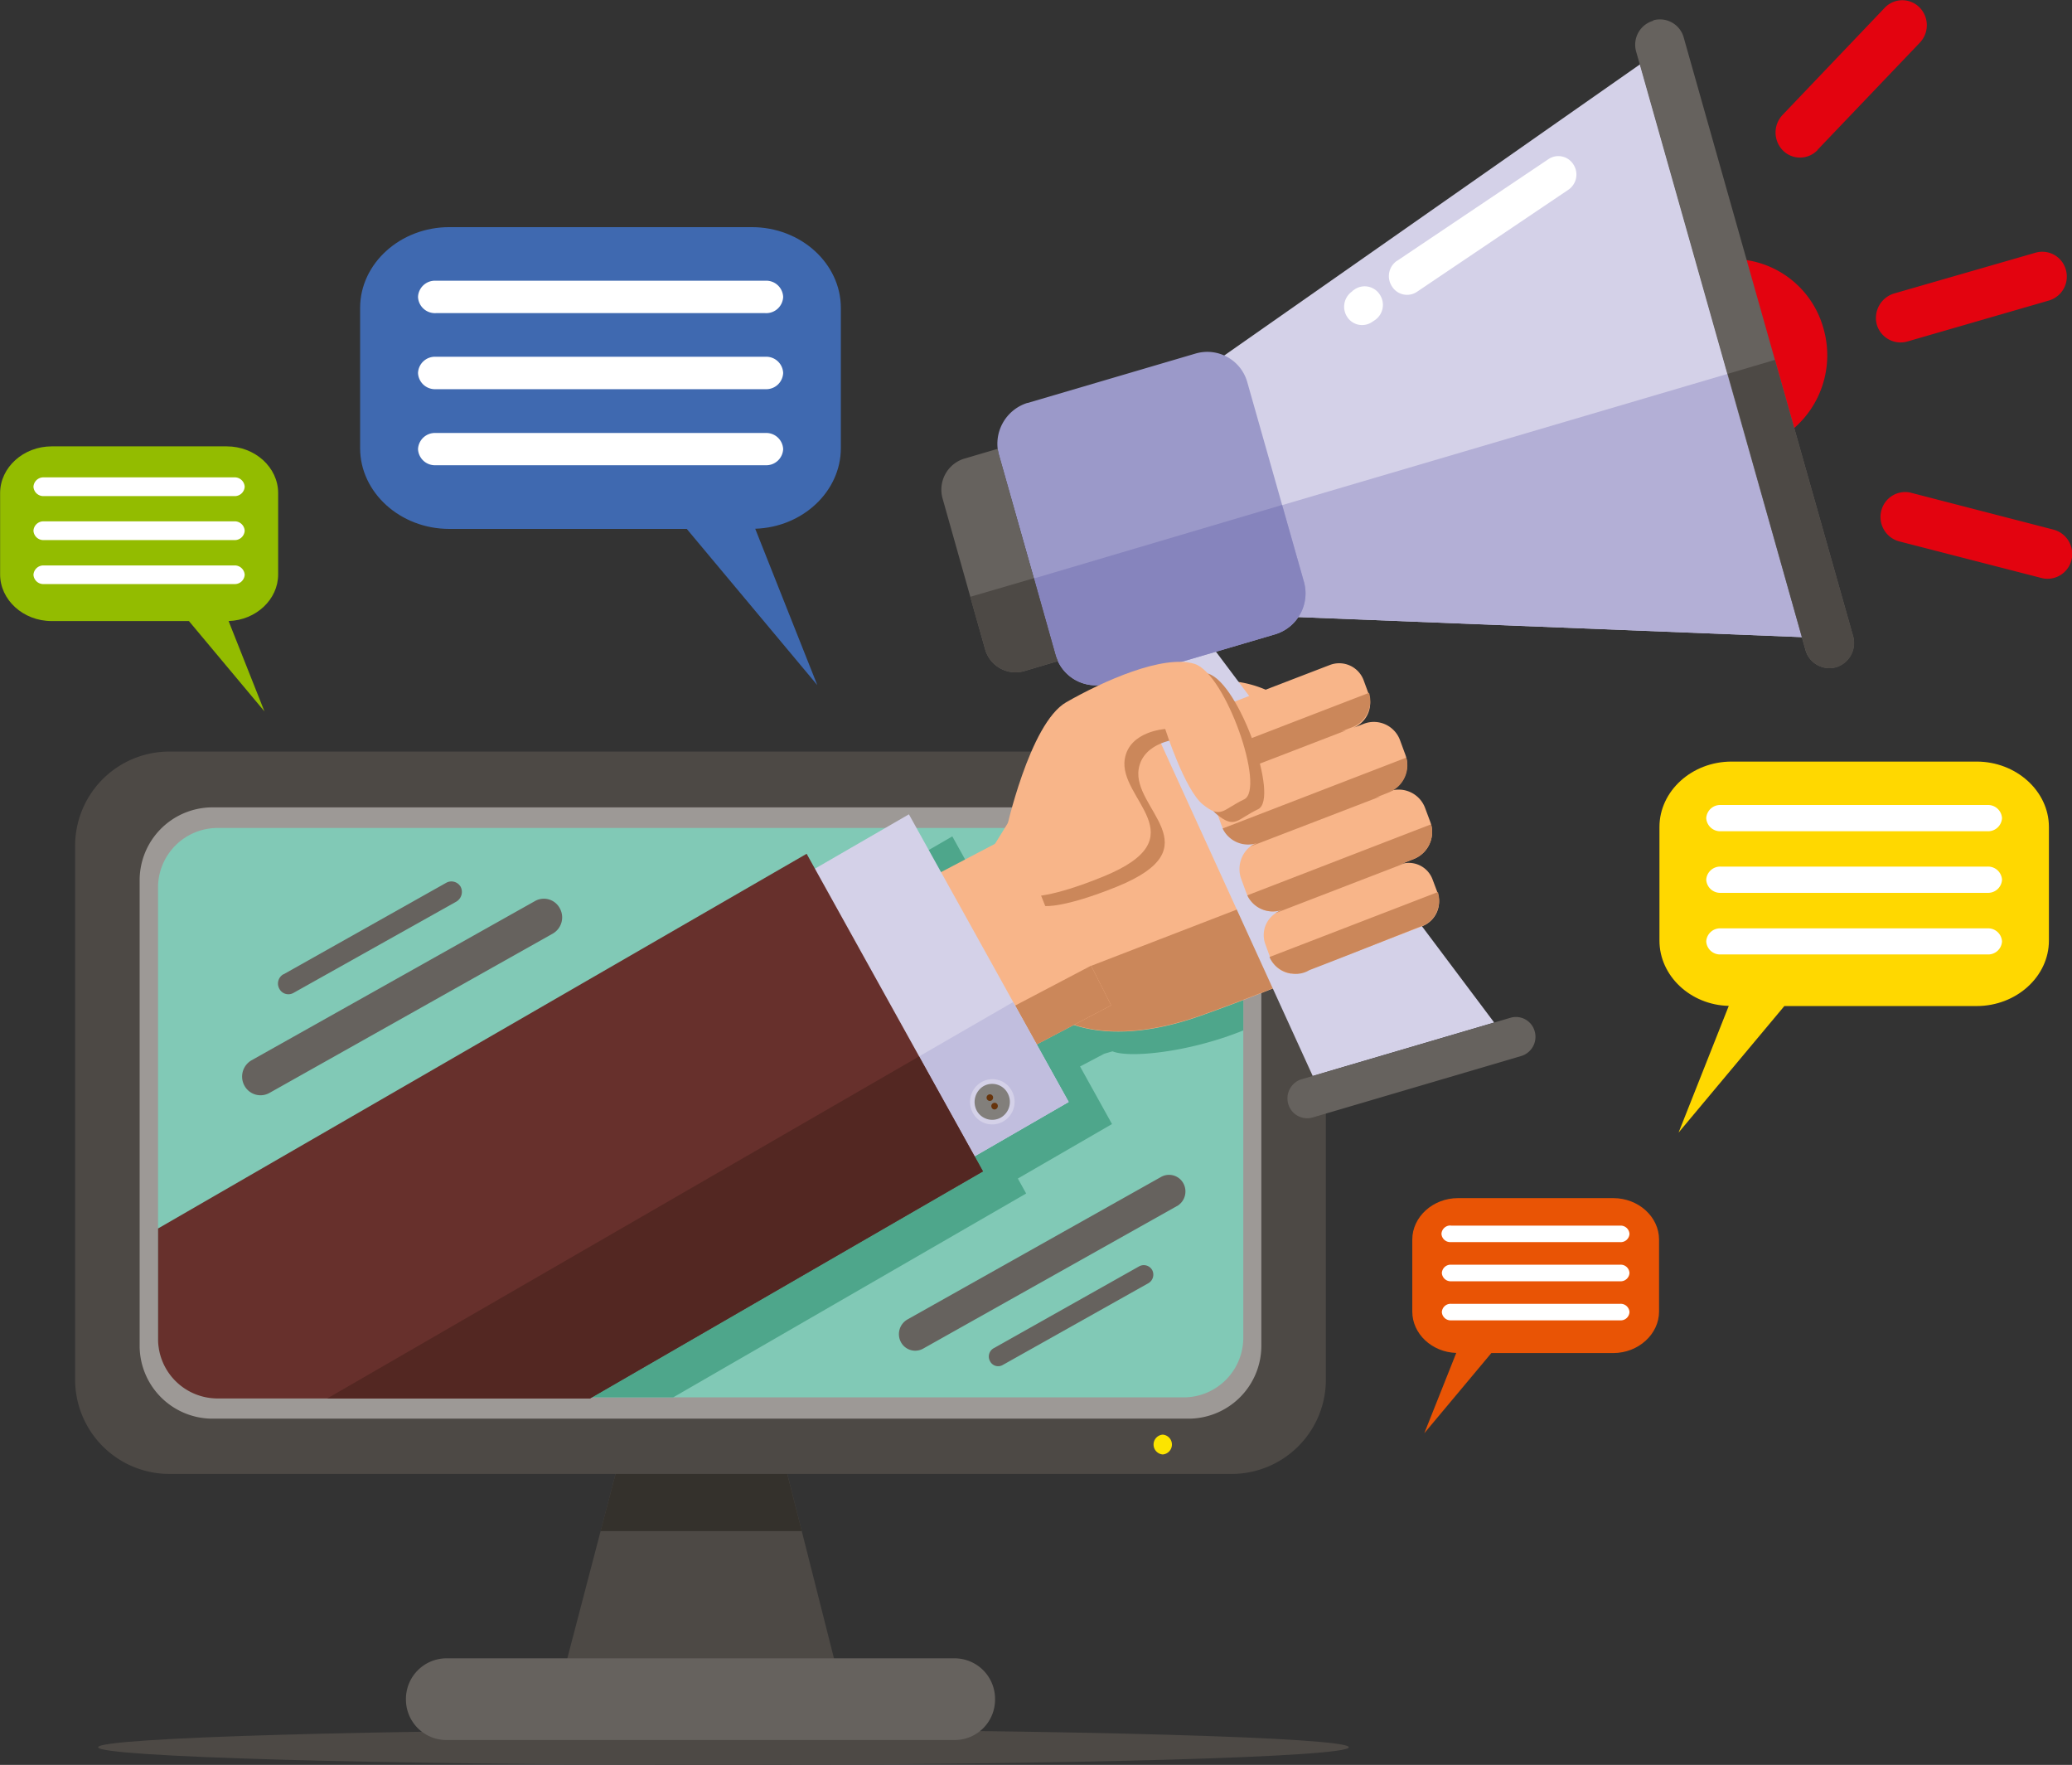 <svg viewBox="0 0 367.09 312.59" xmlns="http://www.w3.org/2000/svg"><rect x="0" y="0" width="367.09" height="312.59" fill="#333333" stroke="none"/><g fill-rule="evenodd"><path d="m128.16 306.33c61.21 0 110.81 1.4 110.81 3.14s-49.6 3.12-110.81 3.12-110.78-1.41-110.78-3.12 49.6-3.14 110.78-3.14z" fill="#4d4945"/><path d="m113.58 243.78h21.53l14.18 56.02h-50.37z" fill="#4d4945"/><path d="m138.25 256.26 3.8 14.93h-35.65l3.92-14.93z" fill="#34312c"/><path d="m29.8 133.12h188.64a16.67 16.67 0 0 1 16.46 16.79v94.33a16.7 16.7 0 0 1 -16.46 16.82h-188.64a16.71 16.71 0 0 1 -16.49-16.82v-94.33a16.68 16.68 0 0 1 16.49-16.79z" fill="#4d4945"/><path d="m37.49 143h173.26a12.9 12.9 0 0 1 12.72 13v82.27a12.92 12.92 0 0 1 -12.72 13h-173.26a12.92 12.92 0 0 1 -12.75-13v-82.27a12.91 12.91 0 0 1 12.75-13z" fill="#9d9996"/><path d="m38.39 146.65h171.46a10.57 10.57 0 0 1 10.42 10.62v79.61a10.57 10.57 0 0 1 -10.42 10.62h-171.46a10.55 10.55 0 0 1 -10.39-10.62v-79.61a10.55 10.55 0 0 1 10.41-10.62z" fill="#81c9b6"/><path d="m79 293.72h90.2a7.18 7.18 0 0 1 7.09 7.24 7.15 7.15 0 0 1 -7.09 7.23h-90.2a7.17 7.17 0 0 1 -7.08-7.19 7.2 7.2 0 0 1 7.08-7.28z" fill="#66625e"/><path d="m206 254.1a1.76 1.76 0 0 1 0 3.51 1.76 1.76 0 0 1 0-3.51z" fill="#fce400"/><g fill="#66625e"><path d="m50.25 172.56 28.82-16.21a1.89 1.89 0 0 1 2.55.73 2 2 0 0 1 -.75 2.6l-28.87 16.18a1.81 1.81 0 0 1 -2.51-.73 1.89 1.89 0 0 1 .72-2.57z"/><path d="m44.56 187.8 50.23-28.21a3.19 3.19 0 0 1 4.4 1.31 3.31 3.31 0 0 1 -1.26 4.46l-50.23 28.24a3.24 3.24 0 0 1 -4.4-1.32 3.33 3.33 0 0 1 1.26-4.48z"/><path d="m208.56 213.59-45 25.27a2.87 2.87 0 0 1 -3.95-1.15 3 3 0 0 1 1.14-4l45-25.28a2.89 2.89 0 0 1 3.92 1.19 3 3 0 0 1 -1.14 4z"/><path d="m203.47 227.27-25.83 14.5a1.61 1.61 0 0 1 -2.24-.68 1.69 1.69 0 0 1 .62-2.28l25.84-14.54a1.71 1.71 0 0 1 2.27.68 1.75 1.75 0 0 1 -.66 2.32z"/></g><path d="m192.64 146.65h17.21a10.57 10.57 0 0 1 10.42 10.62v25.24c-9.76 3.94-20.27 4.92-23.17 3.7l-1.47.43-4.28 2.25 5.66 10.2-16.68 9.65 1.47 2.65-62.53 36.11h-81.42a10.82 10.82 0 0 1 -2.21-6.5v-19.47l114.91-66.4 1.5 2.66 16.67-9.65 5.69 10.26 14.4-7.57.5 1 3.21-4.73z" fill="#4ea68b"/><path d="m174.92 151.65 12.72 28.7s8.05 5.55 24.87-.37 33.2-13.55 33.2-13.55l-14.1-39.11s-9.28-10.84-22.93-5a150.13 150.13 0 0 0 -23.26 12.39z" fill="#f8b589"/><path d="m184.94 174.3 2.7 6s8.05 5.55 24.87-.37 33.2-13.55 33.2-13.55l-4.91-13.65z" fill="#cb875a"/><path d="m145.55 165.57 35.56-18.65 15.75 31.14-35.56 18.68z" fill="#f8b589"/><path d="m193.3 171.04 3.56 7.02-35.56 18.68-3.56-7.02z" fill="#cb875a"/><path d="m161.03 144.23-22.66 13.1 28.29 50.95 22.68-13.1z" fill="#d4d1e8"/><path d="m156.84 190.57 9.82 17.71 22.68-13.1-9.84-17.7z" fill="#c1bede"/><path d="m173.87 191.67a3.88 3.88 0 0 1 5.36 1.5 4 4 0 0 1 -1.5 5.46 3.89 3.89 0 0 1 -5.36-1.49 4.06 4.06 0 0 1 1.5-5.47z" fill="#d4d1e8"/><path d="m28 217.59 114.91-66.37 31.25 56.26-69.62 40.21h-66.15a10.55 10.55 0 0 1 -10.39-10.62z" fill="#67302c"/><path d="m162.82 187.12 11.32 20.34-69.62 40.23h-46.55z" fill="#532722"/><path d="m174.26 192.37a3.11 3.11 0 0 1 4.25 1.23 3.21 3.21 0 0 1 -1.17 4.33 3.13 3.13 0 0 1 -4.28-1.19 3.28 3.28 0 0 1 1.2-4.37z" fill="#827f7b"/><path d="m175.1 193.9a.57.57 0 0 1 .77.21.61.61 0 0 1 -.2.8.58.58 0 0 1 -.81-.22.58.58 0 0 1 .24-.79z" fill="#66330b"/><path d="m175.93 195.4a.57.57 0 0 1 .78.21.61.61 0 0 1 -.24.82.54.54 0 0 1 -.77-.24.58.58 0 0 1 .23-.79z" fill="#66330b"/><path d="m302.34 46.52a16.73 16.73 0 0 1 20.72 11.66 17.13 17.13 0 0 1 -11.44 21.12 15.68 15.68 0 0 1 -1.7.43l-3.84-13.58-2.27-8.06-3.11-11c.53-.21 1.07-.4 1.64-.58z" fill="#e3030f"/><path d="m198.71 116.39 33.86 74.18 32.15-9.46-52.99-70.61z" fill="#d4d1e8"/><path d="m230.62 191.15 37-10.89a3.45 3.45 0 0 1 4.28 2.41 3.55 3.55 0 0 1 -2.36 4.36l-37 10.9a3.49 3.49 0 0 1 -4.31-2.41 3.56 3.56 0 0 1 2.36-4.37z" fill="#66625e"/><path d="m214.7 64.5 75.88-53.12 13.23 46.71 2.27 8.06 13.23 46.7-91.98-3.66-5.18-18.32-2.27-8.06z" fill="#d4d1e8"/><path d="m306.11 66.21 13.2 46.64-91.98-3.66-5.18-18.25z" fill="#b3afd6"/><path d="m292.91 3.6a4.36 4.36 0 0 1 5.39 3.05l30 106a4.49 4.49 0 0 1 -3 5.52 4.4 4.4 0 0 1 -5.42-3l-30-106a4.42 4.42 0 0 1 3-5.49z" fill="#66625e"/><path d="m314.46 63.74 13.86 48.93a4.49 4.49 0 0 1 -3 5.52 4.4 4.4 0 0 1 -5.42-3l-13.79-48.98z" fill="#4d4945"/><path d="m182.07 71.37 29.78-8.76a7.36 7.36 0 0 1 9.15 5.16l10 35.23a7.57 7.57 0 0 1 -5.06 9.34l-29.78 8.76a7.4 7.4 0 0 1 -9.16-5.15l-10-35.24a7.59 7.59 0 0 1 5-9.34z" fill="#9b99c9"/><path d="m227.15 89.44 3.85 13.56a7.57 7.57 0 0 1 -5.06 9.34l-29.78 8.76a7.4 7.4 0 0 1 -9.16-5.15l-3.8-13.5z" fill="#8684bd"/><path d="m170.85 81.23 5.92-1.74a9.23 9.23 0 0 0 .27 1.22l9.94 35.2a7.32 7.32 0 0 0 .45 1.19l-6 1.77a5.59 5.59 0 0 1 -6.91-3.91l-7.52-26.65a5.75 5.75 0 0 1 3.84-7.08z" fill="#66625e"/><path d="m183.18 102.41 3.8 13.5a7.32 7.32 0 0 0 .45 1.19l-6 1.77a5.59 5.59 0 0 1 -6.91-3.91l-2.64-9.25z" fill="#4d4945"/><path d="m247.45 46.24 26.91-18.07a3.14 3.14 0 0 1 4.39.95 3.26 3.26 0 0 1 -.89 4.49l-26.86 18.1a3.14 3.14 0 0 1 -4.4-1 3.29 3.29 0 0 1 .9-4.52z" fill="#fff"/><path d="m239.57 51.56.48-.34a3.18 3.18 0 0 1 4.43 1 3.27 3.27 0 0 1 -.9 4.48l-.51.34a3.14 3.14 0 0 1 -4.4-.92 3.29 3.29 0 0 1 .9-4.51z" fill="#fff"/><path d="m335.51 52 25.08-7.23a4.33 4.33 0 0 1 5.41 3 4.42 4.42 0 0 1 -3 5.46l-25.13 7.27a4.39 4.39 0 0 1 -5.36-3 4.53 4.53 0 0 1 3-5.5z" fill="#e3030f"/><path d="m338.53 87.27 25.26 6.53a4.46 4.46 0 0 1 3.21 5.38 4.37 4.37 0 0 1 -5.3 3.2l-25.26-6.5a4.47 4.47 0 0 1 -3.15-5.37 4.37 4.37 0 0 1 5.27-3.24z" fill="#e3030f"/><path d="m322 26.55 18.14-19a4.48 4.48 0 0 0 -.09-6.26 4.29 4.29 0 0 0 -6.14.09l-18.13 19.01a4.53 4.53 0 0 0 .09 6.26 4.29 4.29 0 0 0 6.17-.1z" fill="#e3030f"/><path d="m226.82 161.3.42-.18a5 5 0 0 1 -6.44-3l-.89-2.42a5.15 5.15 0 0 1 2.93-6.56 5 5 0 0 1 -6.44-3l-.89-2.44a5.12 5.12 0 0 1 2.9-6.57l-.33.12a4.62 4.62 0 0 1 -6-2.74l-.83-2.29a4.77 4.77 0 0 1 2.69-6.11l21.67-8.33a4.62 4.62 0 0 1 6 2.75l.84 2.29a4.77 4.77 0 0 1 -2.7 6.1l1.89-.73a4.94 4.94 0 0 1 6.43 3l.9 2.44a5.08 5.08 0 0 1 -2.9 6.53 5 5 0 0 1 6.43 3l.9 2.41a5.14 5.14 0 0 1 -2.9 6.56l-2.52 1a4.49 4.49 0 0 1 5.84 2.68l.84 2.23a4.68 4.68 0 0 1 -2.66 6l-21.14 8.15a4.56 4.56 0 0 1 -5.86-2.69l-.81-2.23a4.63 4.63 0 0 1 2.63-5.95z" fill="#f8b589"/><g fill="#cb875a"><path d="m226.82 161.3.42-.18a5 5 0 0 1 -6.26-2.54l32.57-12.58a5.16 5.16 0 0 1 -3.05 6.14l-2.52 1a6.12 6.12 0 0 1 1-.28l-23.05 8.89a3.81 3.81 0 0 1 .9-.46z"/><path d="m222.45 149.45.42-.18a5 5 0 0 1 -6.26-2.53l32.54-12.55a5.13 5.13 0 0 1 -3.05 6.14l-2.52 1a6.41 6.41 0 0 1 1-.27l-23.08 8.88a5 5 0 0 1 .93-.46z"/><path d="m217.63 137.27.42-.15a4.81 4.81 0 0 1 -6-2.65l30.51-11.76a5 5 0 0 1 -2.76 6l-2.36.91a5.09 5.09 0 0 1 1-.24l-21.61 8.33a4.22 4.22 0 0 1 .84-.46z"/><path d="m228.77 172.44a5 5 0 0 1 -3.86-2.93l29.84-11.51a5 5 0 0 1 -2.07 5.68 2.65 2.65 0 0 1 -.6.27c-6.16 2.39-13.23 5.25-20.11 7.88a4.53 4.53 0 0 1 -3.2.58z"/><path d="m180.66 149.12s4.16-19.29 10.72-23 17.18-8.51 22.69-6.8 12.66 22.16 8.83 24-4.07 3.54-7.3.94-6.68-13.37-6.68-13.37-6.34.37-7.18 5.29c-1.2 7.17 13.35 13.86-3.83 20.85-9.49 3.84-12.73 3.44-12.73 3.44z"/></g><path d="m178.18 147.38s4.19-19.26 10.72-23 17.18-8.51 22.72-6.8 12.63 22.16 8.8 24-4.08 3.51-7.31.91-6.67-13.37-6.67-13.37-6.35.37-7.16 5.29c-1.22 7.17 13.32 13.85-3.83 20.85-9.49 3.87-12.75 3.48-12.75 3.48z" fill="#f8b589"/><path d="m133.23 40.23h-53.63c-8.68 0-15.8 6.44-15.8 14.31v24.83c0 7.87 7.12 14.31 15.8 14.31h42.07l23.13 27.67-11-27.7c8.41-.27 15.17-6.6 15.17-14.28v-24.83c0-7.87-7.09-14.31-15.77-14.31z" fill="#3f69b0"/><path d="m135.59 49.72h-58.37a3 3 0 0 0 -3.16 2.87 3 3 0 0 0 3.16 2.87h58.37a3 3 0 0 0 3.16-2.87 3 3 0 0 0 -3.16-2.87z" fill="#fff"/><path d="m135.59 63.19h-58.37a3 3 0 0 0 -3.16 2.87 3 3 0 0 0 3.16 2.87h58.37a3 3 0 0 0 3.16-2.87 3 3 0 0 0 -3.16-2.87z" fill="#fff"/><path d="m135.59 76.69h-58.37a3 3 0 0 0 -3.16 2.87 3 3 0 0 0 3.16 2.84h58.37a3 3 0 0 0 3.16-2.84 3 3 0 0 0 -3.16-2.87z" fill="#fff"/><path d="m40.16 79.06h-31c-5 0-9.14 3.72-9.14 8.28v14.36c-.02 4.55 4.1 8.3 9.12 8.3h24.33l13.38 16-6.35-16c4.87-.16 8.78-3.82 8.78-8.26v-14.4c0-4.56-4.1-8.28-9.12-8.28z" fill="#93bc00"/><path d="m41.52 84.55h-33.76a1.76 1.76 0 0 0 -1.83 1.66 1.76 1.76 0 0 0 1.83 1.66h33.76a1.76 1.76 0 0 0 1.83-1.66 1.76 1.76 0 0 0 -1.83-1.66z" fill="#fff"/><path d="m41.52 92.34h-33.76a1.76 1.76 0 0 0 -1.83 1.66 1.76 1.76 0 0 0 1.83 1.66h33.76a1.76 1.76 0 0 0 1.83-1.66 1.76 1.76 0 0 0 -1.83-1.66z" fill="#fff"/><path d="m41.52 100.15h-33.76a1.76 1.76 0 0 0 -1.83 1.66 1.75 1.75 0 0 0 1.83 1.64h33.76a1.75 1.75 0 0 0 1.83-1.64 1.76 1.76 0 0 0 -1.83-1.66z" fill="#fff"/><path d="m306.76 134.89h43.44c7 0 12.8 5.22 12.8 11.59v20.12c0 6.37-5.77 11.59-12.8 11.59h-34.07l-18.74 22.41 8.89-22.44c-6.81-.16-12.28-5.34-12.28-11.56v-20.12c0-6.37 5.74-11.59 12.77-11.59z" fill="#ffd800"/><path d="m304.85 142.58h47.28a2.47 2.47 0 0 1 2.56 2.33 2.47 2.47 0 0 1 -2.56 2.32h-47.28a2.47 2.47 0 0 1 -2.56-2.32 2.47 2.47 0 0 1 2.56-2.33z" fill="#fff"/><path d="m304.85 153.49h47.28a2.47 2.47 0 0 1 2.56 2.33 2.47 2.47 0 0 1 -2.56 2.32h-47.28a2.47 2.47 0 0 1 -2.56-2.32 2.47 2.47 0 0 1 2.56-2.33z" fill="#fff"/><path d="m304.85 164.43h47.28a2.45 2.45 0 0 1 2.56 2.32 2.45 2.45 0 0 1 -2.56 2.3h-47.28a2.45 2.45 0 0 1 -2.56-2.3 2.45 2.45 0 0 1 2.56-2.32z" fill="#fff"/><path d="m258.28 212.21h27.54c4.45 0 8.11 3.3 8.11 7.34v12.75c0 4-3.66 7.35-8.11 7.35h-21.6l-11.88 14.2 5.66-14.22c-4.32-.14-7.79-3.39-7.79-7.33v-12.75c0-4 3.64-7.34 8.09-7.34z" fill="#e95405"/><path d="m257.07 217.08h30a1.56 1.56 0 0 1 1.62 1.47 1.55 1.55 0 0 1 -1.69 1.45h-30a1.56 1.56 0 0 1 -1.62-1.47 1.57 1.57 0 0 1 1.62-1.47z" fill="#fff"/><path d="m257.07 224h30a1.55 1.55 0 0 1 1.62 1.47 1.56 1.56 0 0 1 -1.62 1.47h-30a1.57 1.57 0 0 1 -1.62-1.47 1.56 1.56 0 0 1 1.62-1.47z" fill="#fff"/><path d="m257.07 230.93h30a1.55 1.55 0 0 1 1.62 1.47 1.55 1.55 0 0 1 -1.62 1.46h-30a1.56 1.56 0 0 1 -1.62-1.46 1.55 1.55 0 0 1 1.62-1.47z" fill="#fff"/></g></svg>